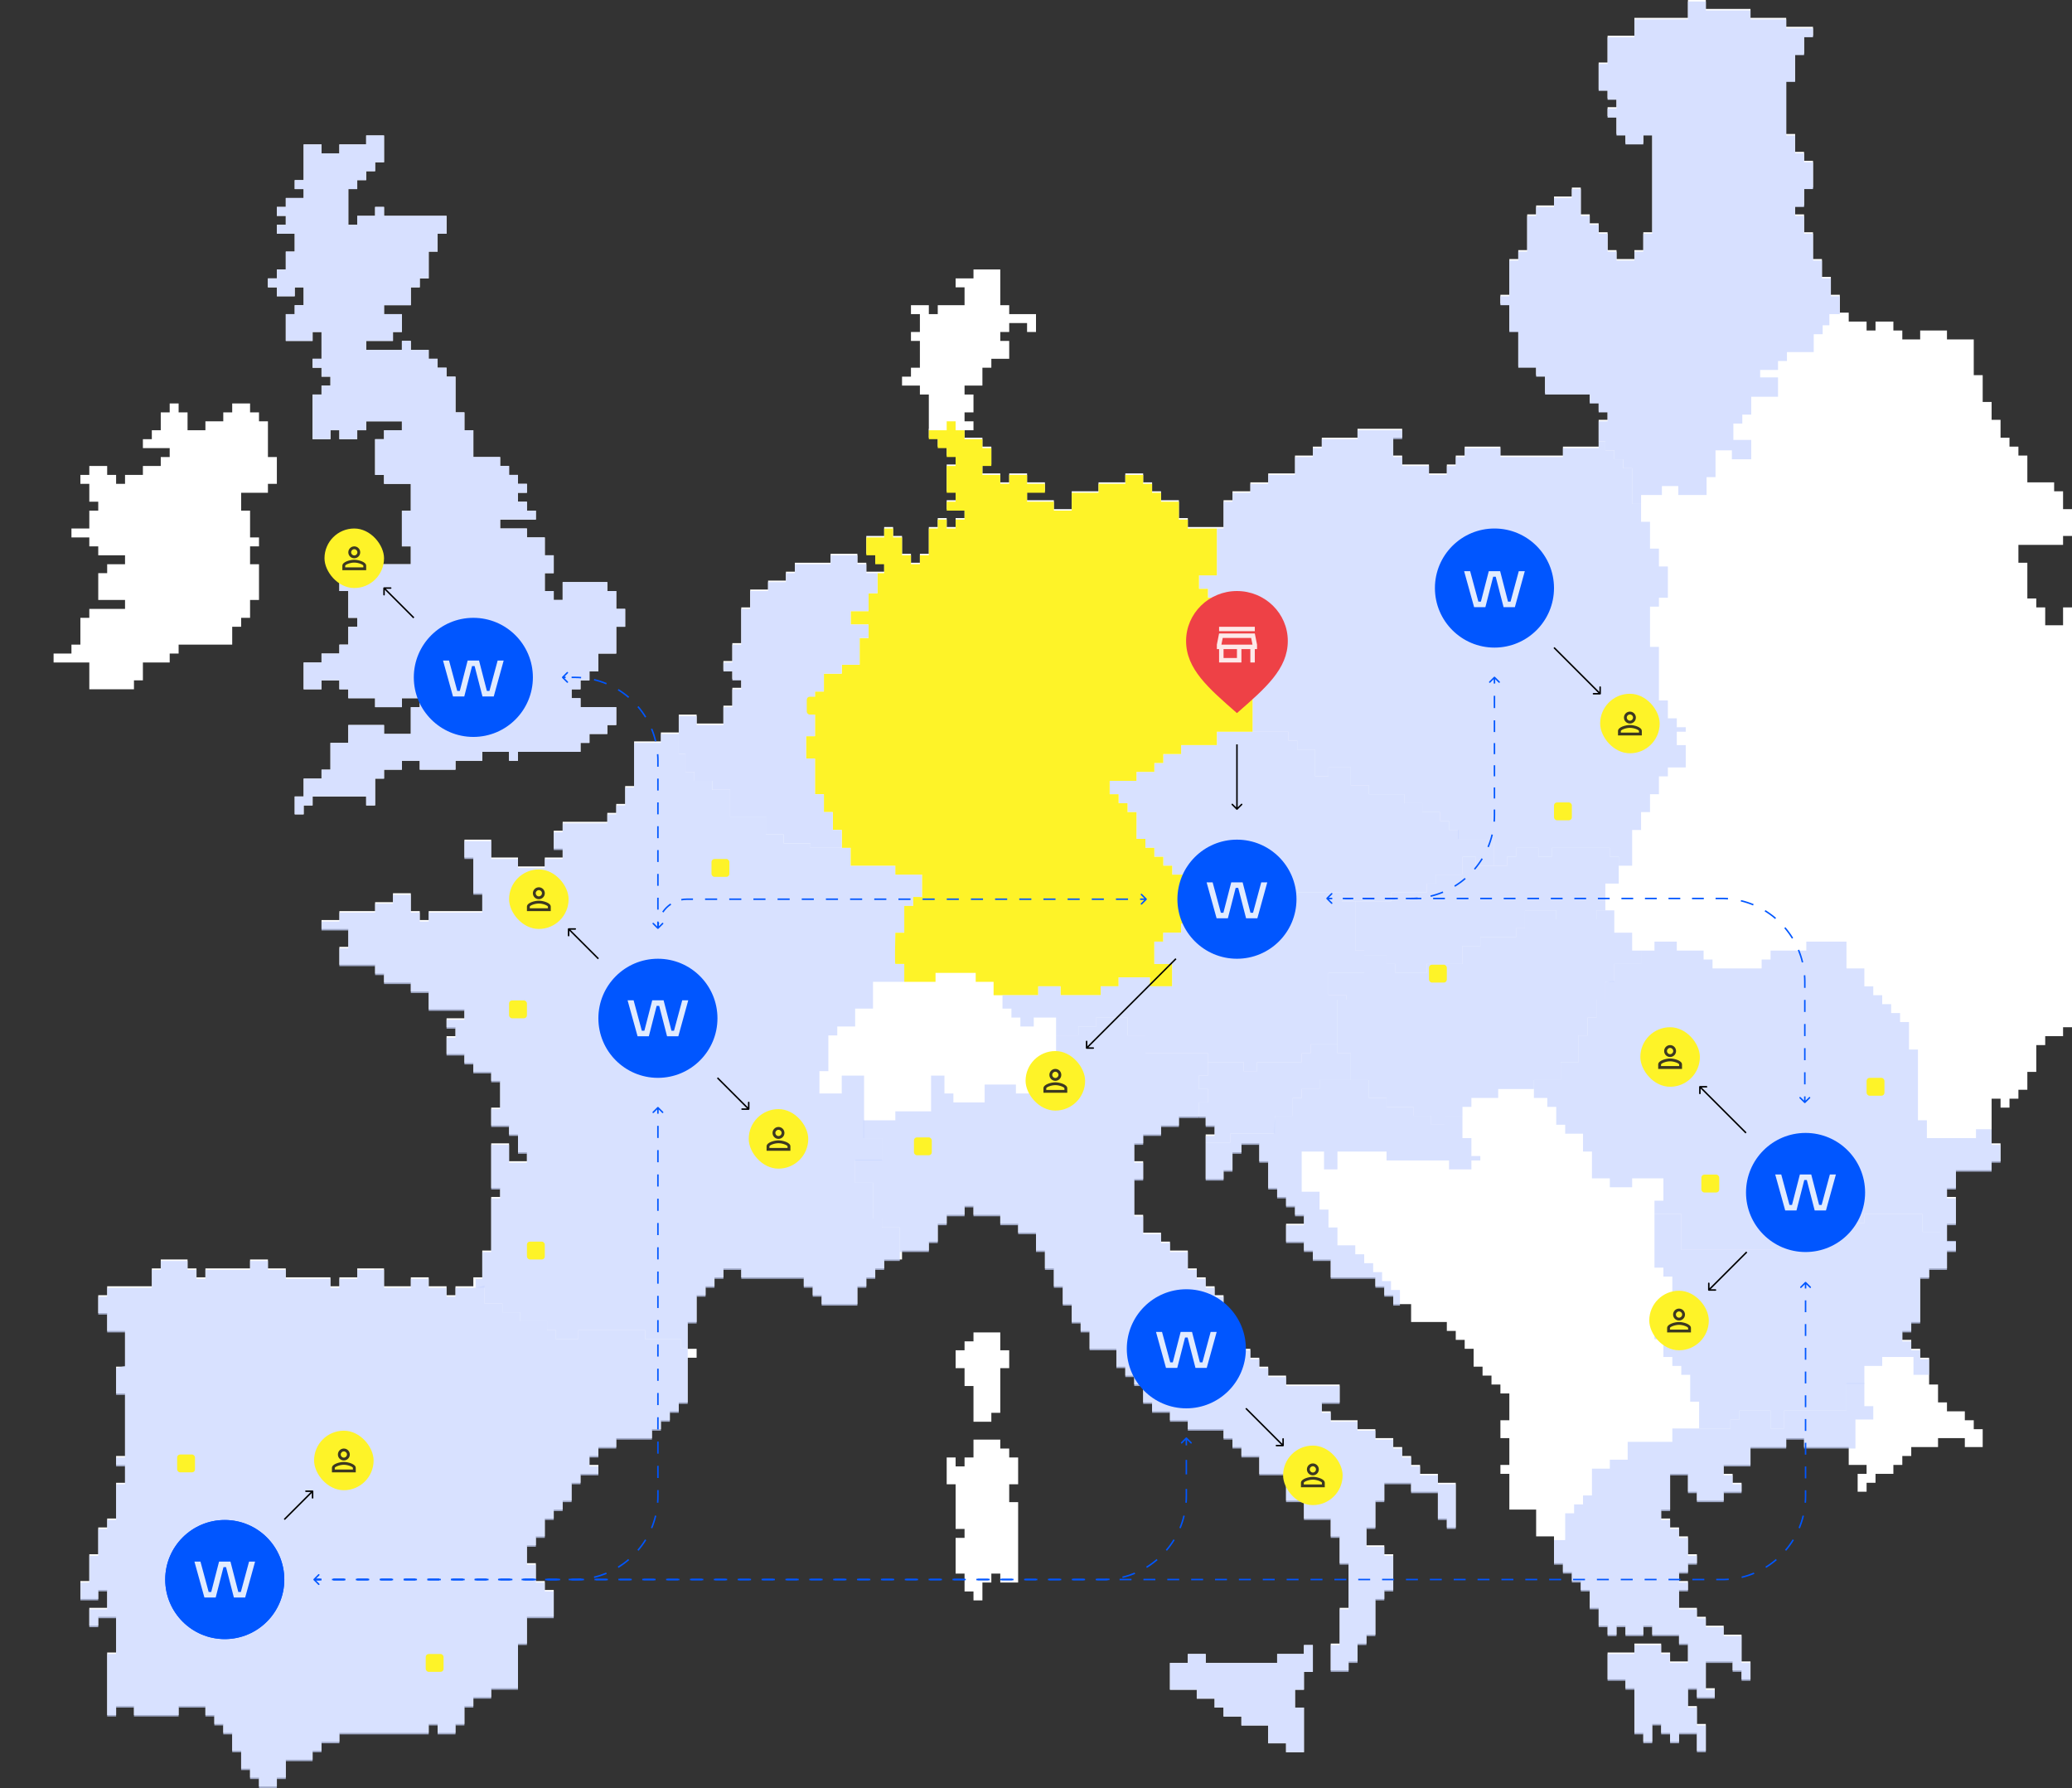 <svg xmlns="http://www.w3.org/2000/svg" width="1392" height="1201" viewBox="0 0 1392 1201" fill="none"><rect x="0" y="0" width="1392" height="1201" fill="#333333" stroke="none"/><g clip-path="url(#clip0_96_3823)"><path d="M1050 300H1068H1074V282H1080V276H1074V270H1068V264H1044H1038V252H1032V246H1020V222H1014V216V210V204H1008V198H1014V180V174H1020V168H1026V149.5V144H1032V138H1044V132H1056V126H1062V144H1068V150H1074V156H1080V168H1086V174H1098V168H1104V156H1110V114V90H1104V96H1092V90H1086V84V78H1080V72H1086V66H1080V60H1074V42H1080V30V24H1086H1098V12H1116H1128H1134V0H1146V6H1176V12H1188H1194H1200V18H1206H1218V24H1212V30V36H1206V48V54H1200V84V90H1206V96V102H1212V108H1218V126H1212V138H1206V144H1212V155.5V156H1218V174H1224V186H1230V198H1236V210H1242V216H1254V222H1260V216H1272V222H1278V228H1290V222H1308V228H1326V252H1332V270H1338V282H1344V294H1350V300H1356V306H1362V324H1374H1380V330H1386V342H1392V360H1386V366H1356V378H1362V402H1368V408H1374V420H1385.5H1386V408H1392V690H1386V696H1374V702H1368V720H1362V732H1356V738H1350V744H1344V738H1338V768H1344V780H1338V786H1314V798H1308V804H1314V822H1308V834H1314V840H1308V852H1296V858H1290V888H1284V894H1278V900H1284V906H1290V912H1296V930H1302V942H1307.5H1308V948H1320V954H1326V960H1332V972H1320V966H1302V972H1284V978H1278V984H1272V990H1266H1260V996H1254V1002H1248V990H1254V984H1242V972H1212V966H1200V972H1176V984H1158V990H1164V996H1170V1002H1158V1008H1140V1002H1134V990H1122V1014H1116V1020H1122V1026H1128V1032H1134V1038V1044H1140V1050H1134V1056H1128V1062H1134V1068H1128V1080H1134H1140V1086H1145.5H1146V1092H1158V1098H1170V1116H1176V1128H1170V1122H1164V1116H1152H1146V1134H1152V1140H1146H1140V1134H1134V1146H1140V1158H1146V1170V1176H1140V1164H1128V1170H1122V1164H1116V1158H1110V1170H1104V1164H1098V1134H1092V1128H1080V1110H1086H1098V1104H1116V1110H1122V1116H1134V1104H1128V1098H1116H1110V1092H1104V1098H1092V1092H1086V1098H1080V1092H1074V1080H1068V1068H1062V1062H1056V1056H1050V1050H1044V1032H1032V1014H1026H1014V1002V996V990H1008V984H1014V966H1008V954H1014V948V942V936H1008V930H1002V924H996V918H990V906H984V900H978V894H972V888H960H948V876H936V870H930V864H924V858H894V852V846H888H882V840H876V834H864V822H876V816H870V810H864V804H858V798H852V780H846V774V768H834V774H828V780V786H822V792H810V762H816V756H810V750H792V756H780V762H768V768H762V780H768V792H762V804V816H768V822V828H773.5H780V834H786V840H798V852H804V858H810V864H816V870H822V882V888H828V894H834V906H840V912H846V918H852V924H858H864V930H900V942H888V948H894V954H912V960H918H924V966H936V972H942V978H948V984H954V990H966V996H978V1014V1026H972V1020H966V1002H948V996H930V1008H924V1026H918V1038H930V1044H936V1062V1068H930V1074H924V1098H918V1104H912V1116H906V1122H894V1104H900V1080H906V1050H900V1044V1032H894V1020H876V1014V1008H864V990H846V978H834V972H828V966H822V960H798V954H792H786V948H780H774V942H768V936V930H762V924H756V918H750V906H732V900V894H726V888H720V882V876H714V864H708V852H702V846V840H696V834V828H684V822H672V816H654V810H648V816H636V822H630V834H624V840H606V846H594V852H588V858H582V864H576V876H552V870H546V864H540V858H504H498V852H486V858H480V864H474V870H468V876V888H462V906H468V912H462V942H456V948H450V954H444V960H438V966H414V972H402V978H396V984H402V990H390V996H384V1008H378V1014H372V1020H366V1032H360V1038H354V1050H360V1062H366V1068H372V1086H366H354V1104H348V1134H336H330V1140H318V1146H312V1158H306V1164H294V1158H288V1164H270H228V1170H222H216V1176H210V1182H198H192V1194H186V1200H174V1194H168V1188H162V1176H156V1164H150V1158H144V1152H138V1146H120V1152H90V1146H78V1152H72V1128V1110H78V1086H66V1092H60V1080H72V1068H66V1074H54V1062H60V1044H66V1038V1026H72V1020H78V996H84V984H78V978H84V948V936H78V918H84V894H72V882H66V870H72V864H102V858V852H108V846H126V852H132V858H138V852H168V846H180V852H192V858H204H222V864H228V858H240V852H258V864H276V858H288V864H294H300V870H306V864H318V858H324V846V840H330V804H336V798H330V780V768H336H342V780H354V774H348V762H342V756H330V744H336V738V732V726H330V720H318V714H312V708H306H300V696H306V690H300V684H312V678H288V666H276V660H258V654H252V648H228V636H234V624H216V618H228V612H234H252V606H258H264V600H276V612H282V618H288V612H324V600H318V582V576H312V570V564H330V570V576H348V582H366V576H378V570H372V558H378V552H408V546H414V540H420V534V528H426V498H438H444V492H456V480H468V486H486V474H492V462H498V456H492V450H486V444H492V438V432H498V408H504V402V396H516V390H528V384H534V378H558V372H576V378H582V384H594V378H588V372H582V360H594V354H600V360H606V372H612V378H618V372H624V360V354H630V348H636V354H642V348H648V342H636V336H642V330H636V312H642V306H636V300H630V294H629.5H624V288H636H648V294H654H660V300H666V312H660V318H672V324H678V318H690V324H702V330H690V336H708V342H720V330H738V324H756V318H768V324H774V330H780V336H792V348H798V354H822V336H828V330H840V324H846H852V318H870V312V306H882V300H888V294H912V293.5V288H942V294H936V306H942V312H948H960V318H972V312H978V306H984V300H1008V306H1050V300Z" fill="white"></path><path d="M414 421V433V439H402V451H396V457H390V463H384V469H390V475H414V487H408V493H396V499H390V505H384H348V511H342V505H324V511H306V517H282V511H270V517H258V523H252V541H246V535H210V541H204V547H198V535H204V523H210H216V517H222V499H228H234V487H258V493H276V475H282V469H270V475H252V469H234V463H228V457H216V463H204V445H216V439H228V433H234V421H240V415H234V409V397H228V385H240V379H276V373V367H270V355V343H276V325H258V319H252V313V295H258V289H270V283H246V289H240V295H228V289H222V295H216H210V283V265H216V259H222V253H216V247H210V241H216V235V223H210V229H192V211H198V205H204V193H198V199H186V193H180V187H186V181H192V175V169H198V157H186V151H192V145H186V139H192V133H204V127H198V121H204V115V109V97H216V103H228V97H246V91H258V97V109H252V115H246V121H240V127H234V151H240V145H252V139H258V145H270H294H300V157H294V169H288V175V187H282V193H276V199V205H258V211H270V223H264V229H246V235H270V229H276V235H282H288V241H294V247H300V253H306V259V277H312V289H318V295V307H336V313H342V319H348V325H354V331H348V337H354V343H360V349H336V355H354V361H366V373H372V385H366V397H372V403H378V391H408V397H414V409H420V421H414Z" fill="white"></path><path d="M684 1009V1051.5V1063H672V1057H666V1063H660V1069V1075H654V1069H648V1057H642V1045V1033H648V1027H642V1003V997H636V979H642V985H648V979H654V973V967H660H672V973H678V979H684V997H678V1009H684Z" fill="white"></path><path d="M672 919V943V949H666V955H654V949V943V931H648V919H642V907H648V901H654V895H672V907H678V919H672Z" fill="white"></path><path d="M876 1147V1153V1165V1177H864V1171H858H852V1165V1159H846H834V1153H822V1147H816V1141H810H804V1135H786V1117H798V1111H810V1117H828H858V1111H876V1105H882V1123H876V1135H870V1147H876Z" fill="white"></path><path d="M156 421V427V433H144H120V439H114V445H96V457H90V463H66H60V457V445H42H36V439H48V433H54V427V415H60V409H84V403H78H66V385H72V379H84V373H66V367H60V361H48V355H60V349V343H66V337H60V331V325H54V319H60V313H72V319H78V325H84V319H96V313H108V307H114V301H96V295H102V289H108V277H114V271H120V277H126V289H138V283H150V277H156V271H168V277H174V283H180V289V307H186V325H180V331H162V343H168V349V361H174V367H168V379H174V403H168V415H162V421H156Z" fill="white"></path><path d="M624 265V289H654V283H648V277H654V265H648V259H660V247H666V241H678V229H672V223H678V217H690V223H696V211H678V205H672V199V181H654V187H642V193H648V205H630V211H624V205H612V211H618V223H612V229H618V247H612V253H606V259H618V265H624Z" fill="white"></path><path d="M1003.5 563.5V581.5H991.5V575.5H982.5V587.5H964.5V593.5H958.5V599.5H934.5V605.5H901.5V599.5H871.5V593.5H838.5V599.5H832.5V611.5H817.5V605.5H811.5V599.5H799.5V587.5H787.5V581.5H781.5V575.5H775.5V569.5H769.5V563.5H763.5V545.5H757.5V539.5H751.5V533.5H745.5V524.5H763.5V518.5H775.5V512.5H781.5V506.5H793.5V500.5H817.5V491.5H865.5V497.5H871.5V503.5H883.5V521.5H892.5V515.5H907.5V527.5H919.5V533.5H943.5V539.5H955.5V545.5H967.5V551.5H973.5V557.5H980V563.5H1003.5Z" fill="#C9D5FF" fill-opacity="0.73"></path><path d="M78 919L84 917.5V895H72V883H66V871H72V865H102V853H108V847H126V853H132V859H138V853H168V847H180V853H192V859H222V865H228V859H240V853H258V865H276V859H288V865H300V871H306V865H316.5H319.5L325.5 863.5V875.5H337.5V881.5H349.5V887.5H367.5V893.5H373.5V899.5H388.5V893.5H433.5V899.5H457.5V905.5H462V911V914.5V943H456V949H450V955H444V961H438V967H414V973H402V979H396V985H402V991H390V997H384V1009H378V1015H372V1021H366V1033H360V1039H354V1051H360V1063H366V1069H372V1087H354V1105H348V1135H330V1141H318V1147H312V1159H306V1165H294V1159H288V1165H228V1171H216V1177H210V1183H192V1195H186V1201H174V1195H168V1189H162V1177H156V1165H150V1159H144V1153H138V1147H127.5H120V1153H90V1147H78V1153H72V1111H78V1087H66V1093H60V1081H72V1069H66V1075H54V1063H60V1045H66V1027H72V1021H78V997H84V985H78V979H84V937H78V919Z" fill="#C9D5FF" fill-opacity="0.73"></path><path d="M1087.5 593.5V579V575.5H1081.5V569.5H1042.5V575.5H1033.5V569.5H1018.5V575.5H1012.5V581.5H991.5V575.5H982.5V587.5H964.5V593.5H958.5V599.5H934.5V605.5H910.5V638.5H916.5V641.5H931.5V647.5H937.5V653.5H958.5V647.5H982.5V635.5H994.5V629.5H1018.5V623.5H1024.5V611.5H1045.5V617.5H1072.5V611.5H1078.5V593.5H1087.5Z" fill="#C9D5FF" fill-opacity="0.73"></path><path d="M1102.5 647.5V638.5H1096.5V626.5H1084.5V611.5H1072.5V617.5H1045.5V611.5H1024.5V623.5H1018.5V629.5H994.501V635.5H982.501V647.5H958.501V653.5H937.501V647.5H931.501V641.5H916.5V653.5H892.5V668.5H904.501V671.5H898.501V707.5H907.501V725.5H919.501V737.5H931.501V743.5H949.501V749.5H961.501V755.5H970.501V749.5H982.501V743.5H988.501V737.5H1006.5V731.5H1030.5V725.5H1048.5V713.5H1060.5V695.5H1066.5V683.5H1072.5V671.5H1078.5V659.5H1084.5V647.5H1102.5Z" fill="#C9D5FF" fill-opacity="0.73"></path><path d="M988.5 779.5V785.5H973.5V779.5H931.5V773.5H898.5V785.5H889.5V773.5H874.5V800.5H886.5V812.5H892.5V824.5H898.5V836.5H910.5V842.5H916.5V848.5H922.5V854.5H928.5V860.5H934.5V866.5H940.5V877H936V871H930V865H924V859H894V847H882V841H876V835H864V823H876V817H870V811H864V805H858V799H852V781H846V769H834V775H828V787H822V793H810V767.5H826.5V761.5H856L856.5 749.5H868.5V737.5H874.5V731.5H886.5V725.5H919.5V737.5H931.5V743.5H949.5V749.5H961.5V755.5H970.5V749.5H982.5V764.5H988.5V776.5H994.5V779.5H988.5Z" fill="#C9D5FF" fill-opacity="0.73"></path><path d="M907.5 725.5V707.5H898.5V701.5H880.5V707.5H874.5V713.5H844.5V719.5H835.5V713.5H811.5V722.5H805.5V731.5H811.5V740.5H805.5V751H810V757H816V763H810V767.5H826.5V761.5H856.5V749.5H868.5V737.5H874.5V731.5H886.5V725.5H907.5Z" fill="#C9D5FF" fill-opacity="0.73"></path><path d="M811.5 722.5H805.5V731.5H811.5V740.5H805.5V751H792V757H780V763H768V769H762V781H768V793H762V817H768V829H780V835H786V841H798V853H804V859H810V865H816V871H822V889H828V895H834V907H840V913H846V919H852V925H864V931H900V943H888V949H894V955H912V961H924V967H936V973H942V979H948V985H954V991H966V997H978V1027H972V1021H966V1003H948V997H930V1009H924V1027H918V1039H930V1045H936V1069H930V1075H924V1099H918V1105H912V1117H906V1123H894V1105H900V1081H906V1051H900V1033H894V1021H876V1009H864V991H846V979H834V973H828V967H822V961H798V955H786V949H774V943H768V931H762V925H756V919H750V907H732V895H726V889H720V877H714V865H708V853H702V841H696V829H684V823H672V817H654V811H648V817H636V823H630V835H624V841H604.5V824.5H592.5V818.5H586.5V794.5H574.5V779H592.5V764.5H580V752.5H601.5V746.5H625.5V722.5H634.5V734.5H640.5V740.5H661.5V728.5H682.5V734.5H691.5V716.5H709.5V695.5H724.5V689.5H736.5V683.5H757.5V695.5H769.5V707.5H811.5V722.5Z" fill="#C9D5FF" fill-opacity="0.73"></path><path d="M604.5 847V824.5H592.5V818.5H586.5V794.5H574.5V779.5H592.5V764.5H580.5V722.5H565.5V734.5H550.5V719.5H556.5V695.5H562.5V689.5H574.5V677.5H586.5V659.5H607.5V647.5H601.5V626.5H607.5V608.5H613.5V602.5H619.5V587.5H601.5V581.5H571.5V569.5H544.5V566.5H526.5V560.5H514.5V548.5H490.5V530.5H478.5V524.5H466.5V518.5H460.5V506.5H456V493H444V499H426V529H420V541H414V547H408V553H378V559H372V571H378V577H366V583H348V577H330V565H312V577H318V601H324V613H288V619H282V613H276V601H264V607H252V613H228V619H216V625H234V637H228V649H252V655H258V661H276V667H288V679H312V685H300V691H306V697H300V709H312V715H318V721H330V727H336V745H330V757H342V763H348V775H354V781H342V769H330V799H336V805H330V841H324V859H319.5V865H325.5V875.5H337.5V881.5H349.5V887.5H367.5V893.5H373.5V899.5H388.5V893.5H433.5V899.5H457.5V905.5H462V889H468V871H474V865H480V859H486V853H498V859H540V865H546V871H552V877H576V865H582V859H588V853H594V847H604.5Z" fill="#C9D5FF" fill-opacity="0.73"></path><path d="M1030.5 725.5V737.5H1039.5V743.5H1045.5V755.5H1051.5V761.5H1063.5V773.5H1069.5V791.5H1081.5V797.5H1096.5V791.5H1117.5V806.5H1111.5V815.5H1129.5V839.5H1222.5V833.5H1228.5V827.5H1240.5V821.5H1252.5V815.5H1291.5V827.5H1303.5V833.5H1308V823H1314V805H1308V799H1314V787H1338V781H1344V769H1338V758.5H1327.5V764.5H1294.5V752.5H1288.5V705H1282.5V686.5H1276.5V680.5H1270.5V674.5H1264.5V668.5H1258.5V662.5H1252.5V650.5H1240.5V632.5H1213.5V638.5H1189.5V644.5H1183.5V650.5H1150.5V644.5H1144.5V638.5H1126.5V632.5H1111.5V638.5H1102.5V647.5H1084.5V659L1078.5 659.5V671.5H1072.5V683.5H1066.5V695.5H1060.5V713.5H1048.5V725.5H1030.5Z" fill="#C9D5FF" fill-opacity="0.73"></path><path d="M1314 841V833.5H1303.5V827.5H1291.5V815.5H1252.5V821.5H1240.5V827.5H1228.5V833.5H1222.5V839.5H1129.5V815.5H1111.5V851.5H1117.5V857.5H1123.5V884.5H1111.5V899.5H1117.5V911.5H1123.5V917.5H1129.5V923.5H1135.5V941.5H1141.5V959.5H1162.5V953.5H1168.5V947.5H1189.5V959.5H1198.5V947.5H1240.5V929.5H1252.5V917.5H1264.5V911.5H1285.5V923.5H1296V913H1290V907H1284V901H1278V895H1284V889H1290V859H1296V853H1308V841H1314Z" fill="#C9D5FF" fill-opacity="0.73"></path><path d="M1252.5 929H1240.5V947.5H1198.5V959.5H1189.5V947.5H1168.5V953.5H1162.5V959.5H1123.5V968.5H1093.5V980.5H1081.5V986.5H1069.5V1004.5H1063.5V1010.5H1057.5V1016.5H1051.5V1034.5H1044V1051H1050V1057H1056V1063H1062V1069H1068V1081H1074V1093H1080V1099H1086V1093H1092V1099H1104V1093H1110V1099H1128V1105H1134V1117H1122C1121.6 1117 1121.83 1113 1122 1111H1116V1105H1098V1111H1080V1129H1092V1135H1098V1165H1104V1171H1110V1159H1116V1165H1122V1171H1128V1165H1140V1177H1146V1159H1140V1147H1134V1135H1140V1141H1152V1135H1146V1117H1164V1123H1170V1129H1176V1117H1170V1099H1158V1093H1146V1087H1140V1081H1128V1069H1134V1063H1128V1057H1134V1051H1140V1045H1134V1033H1128V1027H1122V1021H1116V1015H1122V991H1134V1003H1140V1009H1158V1003H1170V997H1164V991H1158V985H1176V973H1200V967H1212V973H1234.5H1238H1246.5V953.5H1258.5V944.5H1252.5V929Z" fill="#C9D5FF" fill-opacity="0.73"></path><path d="M1096.5 581.5H1087.5V575.5H1081.5V569.5H1042.5V575.5H1033.5V569.5H1018.5V575.5H1012.5V581.5H1003.5V563.5H979.5V557.5H973.5V551.5H967.5V545.5H955.5V539.5H943.5V533.5H919.5V527.5H907.5V515.5H892.5V521.5H883.5V503.5H871.5V497.5H865.5V491.5H841.5V461.5H829.5V449.5H823.5V440.5H829.5V419.5H817.5V401.5H811.5V395.5H805.5V386.5H817.5V355H822V337H828V331H840V325H852V319H870V307H882V301H888V295H912V289H942V295H936V307H942V313H960V319H972V313H978V307H984V301H1008V307H1050V301H1074V296.5H1078.5V302.5H1084.5V308.5H1090.5V314.5H1096.5V338.5H1102.5V350.5H1108.5V368.5H1114.5V380.5H1120.5V401.5H1114.5V407.5H1108.5V434.5H1114.5V470.5H1120.5V482.5H1126.5V488.5H1132.5V491.5H1126.5V500.5H1132.5V515.5H1120.5V521.5H1114.5V533.5H1108.5V545.5H1102.5V557.5H1096.5V581.5Z" fill="#C9D5FF" fill-opacity="0.73"></path><path d="M798 355H817.5V386.5H805.5V395.5H811.5V401.5H817.5V419.5H829.5V440.5H823.5V449.5H829.5V461.5H841.5V491.5H817.5V500.5H793.5V506.5H781.5V512.5H775.5V518.5H763.5V524.5H745.5V533.5H751.5V539.5H757.5V545.5H763.5V563.5H769.5V569.5H775.5V575.5H781.5V581.5H787.5V587.5H799.5V620.5H793.5V626.5H781.5V632.5H775.5V647.5H787.5V662.5H772.5V656.5H751.5V662.5H739.5V668.5H712.5V662.5H697.5V668.5H667.5V659.5H655.5V653.5H628.5V659.5H607.5V647.5H601.5C601.1 647.5 601.333 633.5 601.5 626.5H607.5V608.5H613.5V602.5H619.5V587.5H601.5V581.5H571.5V569.5H565.5V557.5H559.5V545.5H553.5V533.5H547.5V509.5H541.5V494.5H547.5V464.5H553.5V452.5H565.5V446.5H577.5V428.5H583.5V419.5H571.5V410.5H583.5V398.5H589.5V385H594V379H588V373H582V361H594V355H600V361H606V373H612V379H618V373H624V355H630V349H636V355H642V349H648V343H636V337H642V331H636V313H642V307H636V301H630V295H624V289H636V283H642V289H648V295H660V301H666V313H660V319H672V325H678V319H690V325H702V331H690V337H708V343H720V331H738V325H756V319H768V325H774V331H780V337H792V349H798V355Z" fill="#FEF328"></path><path d="M910.5 605.5V638.5H916.5V653.5H892.5V668.5H904.5V671.5H898.5V701.5H880.5V707.5H874.5V713.5H844.5V719.5H835.5V713.5H811.5V707.5H769.5V695.5H757.5V683.5H736.5V689.5H724.5V695.5H709.5V683.5H694.5V689.5H685.5V683.5H679.5V677.5H673.5V668.5H697.5V662.5H712.5V668.5H739.5V662.5H751.5V656.5H772.5V662.5H787.5V647.5H775.5V632.5H781.5V626.5H793.5V620.5H799.5V599.5H811.5V605.5H817.5V611.5H832.5V599.5H838.5V593.5H871.5V599.5H901.5V605.5H910.5Z" fill="#C9D5FF" fill-opacity="0.73"></path><path d="M414 487V475H390V469H384V463H390V457H396V451H402V439H414V421H420V409H414V397H408V391H378V403H372V397H366V385H372V373H366V361H354V355H336V349H360V343H354V337H348V331H354V325H348V319H342V313H336V307H318V289H312V277H306V253H300V247H294V241H288V235H276V229H270V235H246V229H264V223H270V211H258V205H276V193H282V187H288V169H294V157H300V145H258V139H252V145H240V151H234V127H240V121H246V115H252V109H258V91H246V97H228V103H216V97H204V121H198V127H204V133H192V139H186V145H192V151H186V157H198V169H192V181H186V187H180V193H186V199H198V193H204V205H198V211H192V229H210V223H216V241H210V247H216V253H222V259H216V265H210V295H222V289H228V295H240V289H246V283H270V289H258V295H252V319H258V325H276V343H270V367H276V379H240V385H228V397H234V415H240V421H234V433H228V439H216V445H204V463H216V457H228V463H234V469H252V475H270V469H282V475H276V493H258V487H234V499H222V517H216V523H204V535H198V547H204V541H210V535H246V541H252V523H258V517H270V511H282V517H306V511H324V505H342V511H348V505H390V499H396V493H408V487H414Z" fill="#D7E0FF"></path><path d="M882 1123V1105H876V1111H858V1117H810V1111H798V1117H786V1135H804V1141H816V1147H822V1153H834V1159H852V1171H864V1177H876V1147H870V1135H876V1123H882Z" fill="#D7E0FF"></path><path d="M589.5 385V398.5H583.5V410.5H571.5V419.5H583.5V428.5H577.5V446.5H565.5V452.5H553.5V464.5H547.5V494.5H541.5V509.5H547.5V533.5H553.5V545.5H559.5V557.5H565.5V569.5H544.5V566.5H526.5V560.5H514.5V548.5H490.5V530.5H478.5V524.5H466.5V518.5H460.5V506.5H456V481H468V487H486V475H492V463H498V457H492V451H486V445H492V433H498V409H504V397H516V391H528V385H534V379H558V373H576V379H582V385H589.5Z" fill="#D7E0FF"></path><path d="M1074 283V296V296.5H1078.5V302.5H1084.5V308.5H1090.5V314.5H1096.5V338.5H1102.5V332.5H1104.5H1116.5V326.5H1127.5V332.5H1146.5V320.5H1152.5V302.5H1163.5V308.5H1176.5V295.5H1164.5V284.5H1170.5V278.5H1176.5V266.5H1194.5V253.5H1182.5V248.5H1194.5V242.5H1200.5V236.5H1218.5V224.5H1224.5V218.5H1229V211H1236V199H1230V187H1224V175H1218V157H1212V145H1206V139H1212V127H1218V109H1212V103H1206V91H1200V55H1206V37H1212V31V25H1218V19H1200V13H1176V7H1146V1H1134V13H1098V25H1080V43H1074V61H1080V67H1086V73H1080V79H1086V91H1092V97H1104V91H1110V105V157H1104V169H1098V175H1086V169H1080V157H1074V151H1068V145H1062V127H1056V133H1044V139H1032V145H1026V169H1020V175H1014V199H1008V205H1014V223H1020V247H1032V253H1038V265H1068V271H1074V277H1080V283H1074Z" fill="#D7E0FF"></path><path d="M1212.15 740.854C1212.34 741.049 1212.66 741.049 1212.85 740.854L1216.04 737.672C1216.23 737.476 1216.23 737.16 1216.04 736.964C1215.84 736.769 1215.52 736.769 1215.33 736.964L1212.5 739.793L1209.67 736.964C1209.48 736.769 1209.16 736.769 1208.96 736.964C1208.77 737.16 1208.77 737.476 1208.96 737.672L1212.15 740.854ZM903.5 604H907.453V603H903.5V604ZM915.359 604H923.266V603H915.359V604ZM931.172 604H939.078V603H931.172V604ZM946.984 604H954.891V603H946.984V604ZM962.797 604H970.703V603H962.797V604ZM978.609 604H986.516V603H978.609V604ZM994.422 604H1002.33V603H994.422V604ZM1010.23 604H1018.14V603H1010.23V604ZM1026.05 604H1033.95V603H1026.05V604ZM1041.86 604H1049.77V603H1041.86V604ZM1057.67 604H1065.58V603H1057.67V604ZM1073.48 604H1081.39V603H1073.48V604ZM1089.3 604H1097.2V603H1089.3V604ZM1105.11 604H1113.02V603H1105.11V604ZM1120.92 604H1128.83V603H1120.92V604ZM1136.73 604H1144.64V603H1136.73V604ZM1152.55 604H1156.5V603H1152.55V604ZM1156.5 604C1157.97 604 1159.42 604.057 1160.86 604.169L1160.94 603.172C1159.47 603.058 1157.99 603 1156.5 603V604ZM1169.46 605.522C1172.31 606.204 1175.08 607.107 1177.74 608.211L1178.13 607.287C1175.42 606.163 1172.6 605.244 1169.69 604.549L1169.46 605.522ZM1185.5 612.171C1187.99 613.696 1190.34 615.411 1192.54 617.296L1193.19 616.536C1190.95 614.617 1188.55 612.871 1186.02 611.319L1185.5 612.171ZM1198.7 623.455C1200.59 625.66 1202.3 628.015 1203.83 630.498L1204.68 629.975C1203.13 627.447 1201.38 625.05 1199.46 622.806L1198.7 623.455ZM1207.79 638.255C1208.89 640.918 1209.8 643.685 1210.48 646.538L1211.45 646.305C1210.76 643.401 1209.84 640.583 1208.71 637.872L1207.79 638.255ZM1211.83 655.141C1211.94 656.579 1212 658.033 1212 659.5H1213C1213 658.007 1212.94 656.527 1212.83 655.063L1211.83 655.141ZM1212 659.5V663.55H1213V659.5H1212ZM1212 671.65V679.75H1213V671.65H1212ZM1212 687.85V695.95H1213V687.85H1212ZM1212 704.05V712.15H1213V704.05H1212ZM1212 720.25V728.35H1213V720.25H1212ZM1212 736.45V740.5H1213V736.45H1212Z" fill="#0056FF"></path><path d="M210.5 1001.65C210.5 1001.37 210.276 1001.15 210 1001.15L205.5 1001.15C205.224 1001.15 205 1001.37 205 1001.65C205 1001.92 205.224 1002.15 205.5 1002.15L209.5 1002.15L209.5 1006.15C209.5 1006.42 209.724 1006.65 210 1006.65C210.276 1006.65 210.5 1006.42 210.5 1006.15L210.5 1001.65ZM191.354 1021L210.354 1002L209.646 1001.29L190.646 1020.29L191.354 1021Z" fill="black"></path><path d="M503 745.5C503.276 745.5 503.5 745.276 503.5 745L503.5 740.5C503.5 740.224 503.276 740 503 740C502.724 740 502.5 740.224 502.5 740.5L502.5 744.5L498.5 744.5C498.224 744.5 498 744.724 498 745C498 745.276 498.224 745.5 498.5 745.5L503 745.5ZM481.646 724.354L502.646 745.354L503.354 744.646L482.354 723.646L481.646 724.354Z" fill="black"></path><path d="M1075 466.5C1075.28 466.5 1075.5 466.276 1075.5 466L1075.5 461.5C1075.5 461.224 1075.28 461 1075 461C1074.72 461 1074.5 461.224 1074.5 461.5L1074.5 465.5L1070.5 465.5C1070.22 465.5 1070 465.724 1070 466C1070 466.276 1070.22 466.5 1070.5 466.5L1075 466.5ZM1043.65 435.354L1074.65 466.354L1075.35 465.646L1044.35 434.646L1043.65 435.354Z" fill="black"></path><path d="M862 971.5C862.276 971.5 862.5 971.276 862.5 971L862.5 966.5C862.5 966.224 862.276 966 862 966C861.724 966 861.5 966.224 861.5 966.5L861.5 970.5L857.5 970.5C857.224 970.5 857 970.724 857 971C857 971.276 857.224 971.5 857.5 971.5L862 971.5ZM836.646 946.354L861.646 971.354L862.354 970.646L837.354 945.646L836.646 946.354Z" fill="black"></path><path d="M382 623.5C381.724 623.5 381.5 623.724 381.5 624L381.5 628.5C381.5 628.776 381.724 629 382 629C382.276 629 382.5 628.776 382.5 628.5L382.5 624.5L386.5 624.5C386.776 624.5 387 624.276 387 624C387 623.724 386.776 623.5 386.5 623.5L382 623.5ZM381.646 624.354L401.646 644.354L402.354 643.646L382.354 623.646L381.646 624.354Z" fill="black"></path><path d="M258 394.5C257.724 394.5 257.5 394.724 257.5 395L257.5 399.5C257.5 399.776 257.724 400 258 400C258.276 400 258.5 399.776 258.5 399.5L258.5 395.5L262.5 395.5C262.776 395.5 263 395.276 263 395C263 394.724 262.776 394.5 262.5 394.5L258 394.5ZM257.646 395.354L277.646 415.354L278.354 414.646L258.354 394.646L257.646 395.354Z" fill="black"></path><path d="M1213.35 861.146C1213.16 860.951 1212.84 860.951 1212.65 861.146L1209.46 864.328C1209.27 864.524 1209.27 864.84 1209.46 865.036C1209.66 865.231 1209.98 865.231 1210.17 865.036L1213 862.207L1215.83 865.036C1216.02 865.231 1216.34 865.231 1216.54 865.036C1216.73 864.84 1216.73 864.524 1216.54 864.328L1213.35 861.146ZM210.646 1060.65C210.451 1060.84 210.451 1061.16 210.646 1061.35L213.828 1064.54C214.024 1064.73 214.34 1064.73 214.536 1064.54C214.731 1064.34 214.731 1064.02 214.536 1063.83L211.707 1061L214.536 1058.17C214.731 1057.98 214.731 1057.66 214.536 1057.46C214.34 1057.27 214.024 1057.27 213.828 1057.46L210.646 1060.65ZM211 1061.5H215.008V1060.5H211V1061.5ZM223.025 1061.5H231.042V1060.5H223.025V1061.5ZM239.059 1061.5H247.076V1060.5H239.059V1061.5ZM255.093 1061.5H263.11V1060.5H255.093V1061.5ZM271.127 1061.5H279.144V1060.5H271.127V1061.5ZM287.161 1061.5H295.178V1060.5H287.161V1061.5ZM303.195 1061.5H311.212V1060.5H303.195V1061.5ZM319.229 1061.5H327.246V1060.5H319.229V1061.5ZM335.263 1061.5H343.28V1060.5H335.263V1061.5ZM351.297 1061.5H359.314V1060.5H351.297V1061.5ZM367.331 1061.5H375.347V1060.5H367.331V1061.5ZM383.364 1061.5H391.381V1060.5H383.364V1061.5ZM399.398 1061.5H407.415V1060.5H399.398V1061.5ZM415.432 1061.5H423.449V1060.5H415.432V1061.5ZM431.466 1061.5H439.483V1060.5H431.466V1061.5ZM447.5 1061.5H455.517V1060.5H447.5V1061.5ZM463.534 1061.5H471.551V1060.5H463.534V1061.5ZM479.568 1061.5H487.585V1060.5H479.568V1061.5ZM495.602 1061.5H503.619V1060.5H495.602V1061.5ZM511.636 1061.5H519.653V1060.5H511.636V1061.5ZM527.669 1061.5H535.686V1060.5H527.669V1061.5ZM543.703 1061.5H551.72V1060.5H543.703V1061.5ZM559.737 1061.5H567.754V1060.5H559.737V1061.5ZM575.771 1061.5H583.788V1060.5H575.771V1061.5ZM591.805 1061.5H599.822V1060.5H591.805V1061.5ZM607.839 1061.5H615.856V1060.5H607.839V1061.5ZM623.873 1061.5H631.89V1060.5H623.873V1061.5ZM639.907 1061.5H647.924V1060.5H639.907V1061.5ZM655.94 1061.5H663.957V1060.5H655.94V1061.5ZM671.974 1061.5H679.991V1060.5H671.974V1061.5ZM688.008 1061.5H696.025V1060.5H688.008V1061.5ZM704.042 1061.5H712.059V1060.5H704.042V1061.5ZM720.076 1061.5H728.093V1060.5H720.076V1061.5ZM736.11 1061.5H744.127V1060.5H736.11V1061.5ZM752.144 1061.5H760.161V1060.5H752.144V1061.5ZM768.178 1061.5H776.195V1060.5H768.178V1061.5ZM784.212 1061.5H792.229V1060.5H784.212V1061.5ZM800.246 1061.5H808.263V1060.5H800.246V1061.5ZM816.28 1061.5H824.297V1060.5H816.28V1061.5ZM832.313 1061.5H840.33V1060.5H832.313V1061.5ZM848.347 1061.5H856.364V1060.5H848.347V1061.5ZM864.381 1061.5H872.398V1060.5H864.381V1061.5ZM880.415 1061.5H888.432V1060.5H880.415V1061.5ZM896.449 1061.5H904.466V1060.5H896.449V1061.5ZM912.483 1061.5H920.5V1060.5H912.483V1061.5ZM928.517 1061.5H936.534V1060.5H928.517V1061.5ZM944.551 1061.5H952.568V1060.5H944.551V1061.5ZM960.585 1061.5H968.602V1060.5H960.585V1061.5ZM976.619 1061.5H984.636V1060.5H976.619V1061.5ZM992.653 1061.5H1000.67V1060.5H992.653V1061.5ZM1008.69 1061.5H1016.7V1060.5H1008.69V1061.5ZM1024.72 1061.5H1032.74V1060.5H1024.72V1061.5ZM1040.75 1061.5H1048.77V1060.5H1040.75V1061.5ZM1056.79 1061.5H1064.81V1060.5H1056.79V1061.5ZM1072.82 1061.5H1080.84V1060.5H1072.82V1061.5ZM1088.86 1061.5H1096.87V1060.5H1088.86V1061.5ZM1104.89 1061.5H1112.91V1060.5H1104.89V1061.5ZM1120.92 1061.5H1128.94V1060.5H1120.92V1061.5ZM1136.96 1061.5H1144.98V1060.5H1136.96V1061.5ZM1152.99 1061.5H1157V1060.5H1152.99V1061.5ZM1157 1061.5C1158.49 1061.5 1159.97 1061.44 1161.44 1061.33L1161.36 1060.33C1159.92 1060.44 1158.47 1060.5 1157 1060.5V1061.5ZM1170.19 1059.95C1173.1 1059.26 1175.92 1058.34 1178.63 1057.21L1178.24 1056.29C1175.58 1057.39 1172.81 1058.3 1169.96 1058.98L1170.19 1059.95ZM1186.52 1053.18C1189.05 1051.63 1191.45 1049.88 1193.69 1047.96L1193.04 1047.2C1190.84 1049.09 1188.49 1050.8 1186 1052.33L1186.52 1053.18ZM1199.96 1041.69C1201.88 1039.45 1203.63 1037.05 1205.18 1034.52L1204.33 1034C1202.8 1036.49 1201.09 1038.84 1199.2 1041.04L1199.96 1041.69ZM1209.21 1026.63C1210.34 1023.92 1211.26 1021.1 1211.95 1018.19L1210.98 1017.96C1210.3 1020.81 1209.39 1023.58 1208.29 1026.24L1209.21 1026.63ZM1213.33 1009.44C1213.44 1007.97 1213.5 1006.49 1213.5 1005H1212.5C1212.5 1006.47 1212.44 1007.92 1212.33 1009.36L1213.33 1009.44ZM1213.5 1005V1001.01H1212.5V1005H1213.5ZM1213.5 993.042V985.069H1212.5V993.042H1213.5ZM1213.5 977.097V969.125H1212.5V977.097H1213.5ZM1213.5 961.153V953.181H1212.5V961.153H1213.5ZM1213.5 945.208V937.236H1212.5V945.208H1213.5ZM1213.5 929.264V921.292H1212.5V929.264H1213.5ZM1213.5 913.319V905.347H1212.5V913.319H1213.5ZM1213.5 897.375V889.403H1212.5V897.375H1213.5ZM1213.5 881.431V873.458H1212.5V881.431H1213.5ZM1213.5 865.486V861.5H1212.5V865.486H1213.5Z" fill="#0056FF"></path><path d="M830.646 543.854C830.842 544.049 831.158 544.049 831.354 543.854L834.536 540.672C834.731 540.476 834.731 540.16 834.536 539.964C834.34 539.769 834.024 539.769 833.828 539.964L831 542.793L828.172 539.964C827.976 539.769 827.66 539.769 827.464 539.964C827.269 540.16 827.269 540.476 827.464 540.672L830.646 543.854ZM830.5 500L830.5 543.5L831.5 543.5L831.5 500H830.5Z" fill="black"></path><circle cx="442" cy="684" r="40" fill="#0056FF"></circle><path fill-rule="evenodd" clip-rule="evenodd" d="M458.329 671.924L452.806 692.357H451.101L445.82 671.924H438.175L432.895 692.357H431.19L425.667 671.924H421.621L428.33 696.075H435.901L441.142 675.641H442.852L448.134 696.075H455.706L462.376 671.924H458.329Z" fill="white" fill-opacity="0.88"></path><circle cx="831" cy="604" r="40" fill="#0056FF"></circle><path fill-rule="evenodd" clip-rule="evenodd" d="M847.329 592.68L841.806 613.113H840.101L834.82 592.68H827.175L821.895 613.113H820.19L814.667 592.68H810.621L817.33 616.831H824.901L830.142 596.397H831.852L837.134 616.831H844.706L851.376 592.68H847.329Z" fill="white" fill-opacity="0.88"></path><circle cx="1004" cy="395" r="40" fill="#0056FF"></circle><path fill-rule="evenodd" clip-rule="evenodd" d="M1020.33 383.68L1014.81 404.113H1013.1L1007.82 383.68H1000.18L994.895 404.113H993.19L987.667 383.68H983.621L990.33 407.831H997.901L1003.14 387.397H1004.85L1010.13 407.831H1017.71L1024.38 383.68H1020.33Z" fill="white" fill-opacity="0.88"></path><circle cx="318" cy="455" r="40" fill="#0056FF"></circle><path fill-rule="evenodd" clip-rule="evenodd" d="M334.329 443.68L328.806 464.113H327.101L321.82 443.68H314.175L308.895 464.113H307.19L301.667 443.68H297.621L304.33 467.831H311.901L317.142 447.397H318.852L324.134 467.831H331.706L338.376 443.68H334.329Z" fill="white" fill-opacity="0.88"></path><circle cx="797" cy="906" r="40" fill="#0056FF"></circle><path fill-rule="evenodd" clip-rule="evenodd" d="M813.329 894.68L807.806 915.113H806.101L800.82 894.68H793.175L787.895 915.113H786.19L780.667 894.68H776.621L783.33 918.831H790.901L796.142 898.397H797.852L803.134 918.831H810.706L817.376 894.68H813.329Z" fill="white" fill-opacity="0.88"></path><path d="M729.5 704C729.5 704.276 729.724 704.5 730 704.5L734.5 704.5C734.776 704.5 735 704.276 735 704C735 703.724 734.776 703.5 734.5 703.5L730.5 703.5L730.5 699.5C730.5 699.224 730.276 699 730 699C729.724 699 729.5 699.224 729.5 699.5L729.5 704ZM789.646 643.646L729.646 703.646L730.354 704.354L790.354 644.354L789.646 643.646Z" fill="black"></path><circle cx="1213" cy="801" r="40" fill="#0056FF"></circle><path fill-rule="evenodd" clip-rule="evenodd" d="M1229.33 788.924L1223.81 809.357H1222.1L1216.82 788.924H1209.18L1203.9 809.357H1202.19L1196.67 788.924H1192.62L1199.33 813.075H1206.9L1212.14 792.641H1213.85L1219.13 813.075H1226.71L1233.38 788.924H1229.33Z" fill="white" fill-opacity="0.88"></path><circle cx="151" cy="1061" r="40" fill="#0056FF"></circle><circle cx="151" cy="1061" r="40" fill="#0056FF"></circle><path fill-rule="evenodd" clip-rule="evenodd" d="M167.329 1048.93L161.806 1069.36H160.101L154.82 1048.93H147.175L141.895 1069.36H140.19L134.667 1048.93H130.621L137.33 1073.08H144.901L150.142 1052.64H151.852L157.134 1073.08H164.706L171.376 1048.93H167.329Z" fill="white" fill-opacity="0.88"></path><path d="M1142 729.5C1141.72 729.5 1141.5 729.724 1141.5 730L1141.5 734.5C1141.5 734.776 1141.72 735 1142 735C1142.28 735 1142.5 734.776 1142.5 734.5L1142.5 730.5L1146.5 730.5C1146.78 730.5 1147 730.276 1147 730C1147 729.724 1146.78 729.5 1146.5 729.5L1142 729.5ZM1141.65 730.354L1172.65 761.354L1173.35 760.646L1142.35 729.646L1141.65 730.354Z" fill="black"></path><rect x="478" y="577" width="12" height="12" rx="2" fill="#FEF328"></rect><rect x="342" y="672" width="12" height="12" rx="2" fill="#FEF328"></rect><rect x="354" y="834" width="12" height="12" rx="2" fill="#FEF328"></rect><rect x="614" y="764" width="12" height="12" rx="2" fill="#FEF328"></rect><rect x="542" y="468" width="12" height="12" rx="2" fill="#FEF328"></rect><rect x="614" y="516" width="12" height="12" rx="2" fill="#FEF328"></rect><rect x="744" y="625" width="12" height="12" rx="2" fill="#FEF328"></rect><rect x="960" y="648" width="12" height="12" rx="2" fill="#FEF328"></rect><rect x="1143" y="789" width="12" height="12" rx="2" fill="#FEF328"></rect><rect x="1254" y="724" width="12" height="12" rx="2" fill="#FEF328"></rect><rect x="1044" y="539" width="12" height="12" rx="2" fill="#FEF328"></rect><rect x="286" y="1111" width="12" height="12" rx="2" fill="#FEF328"></rect><rect x="119" y="977" width="12" height="12" rx="2" fill="#FEF328"></rect><path d="M830.999 397C812.132 397 796.832 412.016 796.832 430.535C796.832 449.343 811.78 462.2 830.999 479C850.217 462.2 865.165 449.343 865.165 430.535C865.165 412.016 849.866 397 830.999 397Z" fill="#EE4146"></path><g clip-path="url(#clip1_96_3823)"><path d="M840.54 428.5L841.44 433H820.56L821.46 428.5H840.54ZM843 421H819V424H843V421ZM843 425.5H819L817.5 433V436H819V445H834V436H840V445H843V436H844.5V433L843 425.5ZM822 442V436H831V442H822Z" fill="white" fill-opacity="0.88"></path></g><rect x="1102" y="690" width="40" height="40" rx="20" fill="#FEF328"></rect><g clip-path="url(#clip2_96_3823)"><path d="M1122 703.9C1123.16 703.9 1124.1 704.84 1124.1 706C1124.1 707.16 1123.16 708.1 1122 708.1C1120.84 708.1 1119.9 707.16 1119.9 706C1119.9 704.84 1120.84 703.9 1122 703.9ZM1122 712.9C1124.97 712.9 1128.1 714.36 1128.1 715V716.1H1115.9V715C1115.9 714.36 1119.03 712.9 1122 712.9ZM1122 702C1119.79 702 1118 703.79 1118 706C1118 708.21 1119.79 710 1122 710C1124.21 710 1126 708.21 1126 706C1126 703.79 1124.21 702 1122 702ZM1122 711C1119.33 711 1114 712.34 1114 715V718H1130V715C1130 712.34 1124.67 711 1122 711Z" fill="#231F20" fill-opacity="0.88"></path></g><rect x="1075" y="466" width="40" height="40" rx="20" fill="#FEF328"></rect><g clip-path="url(#clip3_96_3823)"><path d="M1095 479.9C1096.16 479.9 1097.1 480.84 1097.1 482C1097.1 483.16 1096.16 484.1 1095 484.1C1093.84 484.1 1092.9 483.16 1092.9 482C1092.9 480.84 1093.84 479.9 1095 479.9ZM1095 488.9C1097.97 488.9 1101.1 490.36 1101.1 491V492.1H1088.9V491C1088.9 490.36 1092.03 488.9 1095 488.9ZM1095 478C1092.79 478 1091 479.79 1091 482C1091 484.21 1092.79 486 1095 486C1097.21 486 1099 484.21 1099 482C1099 479.79 1097.21 478 1095 478ZM1095 487C1092.33 487 1087 488.34 1087 491V494H1103V491C1103 488.34 1097.67 487 1095 487Z" fill="#231F20" fill-opacity="0.88"></path></g><rect x="689" y="706" width="40" height="40" rx="20" fill="#FEF328"></rect><g clip-path="url(#clip4_96_3823)"><path d="M709 719.9C710.16 719.9 711.1 720.84 711.1 722C711.1 723.16 710.16 724.1 709 724.1C707.84 724.1 706.9 723.16 706.9 722C706.9 720.84 707.84 719.9 709 719.9ZM709 728.9C711.97 728.9 715.1 730.36 715.1 731V732.1H702.9V731C702.9 730.36 706.03 728.9 709 728.9ZM709 718C706.79 718 705 719.79 705 722C705 724.21 706.79 726 709 726C711.21 726 713 724.21 713 722C713 719.79 711.21 718 709 718ZM709 727C706.33 727 701 728.34 701 731V734H717V731C717 728.34 711.67 727 709 727Z" fill="#231F20" fill-opacity="0.88"></path></g><path d="M1147.5 866.5C1147.5 866.776 1147.72 867 1148 867L1152.5 867C1152.78 867 1153 866.776 1153 866.5C1153 866.224 1152.78 866 1152.5 866L1148.5 866L1148.5 862C1148.5 861.724 1148.28 861.5 1148 861.5C1147.72 861.5 1147.5 861.724 1147.5 862L1147.5 866.5ZM1173.15 840.646L1147.65 866.146L1148.35 866.854L1173.85 841.354L1173.15 840.646Z" fill="black"></path><rect x="1108" y="867" width="40" height="40" rx="20" fill="#FEF328"></rect><g clip-path="url(#clip5_96_3823)"><path d="M1128 880.9C1129.16 880.9 1130.1 881.84 1130.1 883C1130.1 884.16 1129.16 885.1 1128 885.1C1126.84 885.1 1125.9 884.16 1125.9 883C1125.9 881.84 1126.84 880.9 1128 880.9ZM1128 889.9C1130.97 889.9 1134.1 891.36 1134.1 892V893.1H1121.9V892C1121.9 891.36 1125.03 889.9 1128 889.9ZM1128 879C1125.79 879 1124 880.79 1124 883C1124 885.21 1125.79 887 1128 887C1130.21 887 1132 885.21 1132 883C1132 880.79 1130.21 879 1128 879ZM1128 888C1125.33 888 1120 889.34 1120 892V895H1136V892C1136 889.34 1130.67 888 1128 888Z" fill="#231F20" fill-opacity="0.88"></path></g><rect x="862" y="971" width="40" height="40" rx="20" fill="#FEF328"></rect><g clip-path="url(#clip6_96_3823)"><path d="M882 984.9C883.16 984.9 884.1 985.84 884.1 987C884.1 988.16 883.16 989.1 882 989.1C880.84 989.1 879.9 988.16 879.9 987C879.9 985.84 880.84 984.9 882 984.9ZM882 993.9C884.97 993.9 888.1 995.36 888.1 996V997.1H875.9V996C875.9 995.36 879.03 993.9 882 993.9ZM882 983C879.79 983 878 984.79 878 987C878 989.21 879.79 991 882 991C884.21 991 886 989.21 886 987C886 984.79 884.21 983 882 983ZM882 992C879.33 992 874 993.34 874 996V999H890V996C890 993.34 884.67 992 882 992Z" fill="#231F20" fill-opacity="0.88"></path></g><rect x="342" y="584" width="40" height="40" rx="20" fill="#FEF328"></rect><g clip-path="url(#clip7_96_3823)"><path d="M362 597.9C363.16 597.9 364.1 598.84 364.1 600C364.1 601.16 363.16 602.1 362 602.1C360.84 602.1 359.9 601.16 359.9 600C359.9 598.84 360.84 597.9 362 597.9ZM362 606.9C364.97 606.9 368.1 608.36 368.1 609V610.1H355.9V609C355.9 608.36 359.03 606.9 362 606.9ZM362 596C359.79 596 358 597.79 358 600C358 602.21 359.79 604 362 604C364.21 604 366 602.21 366 600C366 597.79 364.21 596 362 596ZM362 605C359.33 605 354 606.34 354 609V612H370V609C370 606.34 364.67 605 362 605Z" fill="#231F20" fill-opacity="0.88"></path></g><rect x="218" y="355" width="40" height="40" rx="20" fill="#FEF328"></rect><g clip-path="url(#clip8_96_3823)"><path d="M238 368.9C239.16 368.9 240.1 369.84 240.1 371C240.1 372.16 239.16 373.1 238 373.1C236.84 373.1 235.9 372.16 235.9 371C235.9 369.84 236.84 368.9 238 368.9ZM238 377.9C240.97 377.9 244.1 379.36 244.1 380V381.1H231.9V380C231.9 379.36 235.03 377.9 238 377.9ZM238 367C235.79 367 234 368.79 234 371C234 373.21 235.79 375 238 375C240.21 375 242 373.21 242 371C242 368.79 240.21 367 238 367ZM238 376C235.33 376 230 377.34 230 380V383H246V380C246 377.34 240.67 376 238 376Z" fill="#231F20" fill-opacity="0.88"></path></g><rect x="503" y="745" width="40" height="40" rx="20" fill="#FEF328"></rect><g clip-path="url(#clip9_96_3823)"><path d="M523 758.9C524.16 758.9 525.1 759.84 525.1 761C525.1 762.16 524.16 763.1 523 763.1C521.84 763.1 520.9 762.16 520.9 761C520.9 759.84 521.84 758.9 523 758.9ZM523 767.9C525.97 767.9 529.1 769.36 529.1 770V771.1H516.9V770C516.9 769.36 520.03 767.9 523 767.9ZM523 757C520.79 757 519 758.79 519 761C519 763.21 520.79 765 523 765C525.21 765 527 763.21 527 761C527 758.79 525.21 757 523 757ZM523 766C520.33 766 515 767.34 515 770V773H531V770C531 767.34 525.67 766 523 766Z" fill="#231F20" fill-opacity="0.88"></path></g><rect x="211" y="961" width="40" height="40" rx="20" fill="#FEF328"></rect><g clip-path="url(#clip10_96_3823)"><path d="M231 974.9C232.16 974.9 233.1 975.84 233.1 977C233.1 978.16 232.16 979.1 231 979.1C229.84 979.1 228.9 978.16 228.9 977C228.9 975.84 229.84 974.9 231 974.9ZM231 983.9C233.97 983.9 237.1 985.36 237.1 986V987.1H224.9V986C224.9 985.36 228.03 983.9 231 983.9ZM231 973C228.79 973 227 974.79 227 977C227 979.21 228.79 981 231 981C233.21 981 235 979.21 235 977C235 974.79 233.21 973 231 973ZM231 982C228.33 982 223 983.34 223 986V989H239V986C239 983.34 233.67 982 231 982Z" fill="#231F20" fill-opacity="0.88"></path></g><path d="M1004.35 454.646C1004.16 454.451 1003.84 454.451 1003.65 454.646L1000.46 457.828C1000.27 458.024 1000.27 458.34 1000.46 458.536C1000.66 458.731 1000.98 458.731 1001.17 458.536L1004 455.707L1006.83 458.536C1007.02 458.731 1007.34 458.731 1007.54 458.536C1007.73 458.34 1007.73 458.024 1007.54 457.828L1004.35 454.646ZM891.146 603.146C890.951 603.342 890.951 603.658 891.146 603.854L894.328 607.036C894.524 607.231 894.84 607.231 895.036 607.036C895.231 606.84 895.231 606.524 895.036 606.328L892.207 603.5L895.036 600.672C895.231 600.476 895.231 600.16 895.036 599.964C894.84 599.769 894.524 599.769 894.328 599.964L891.146 603.146ZM891.5 604H895.031V603H891.5V604ZM902.094 604H909.156V603H902.094V604ZM916.219 604H923.281V603H916.219V604ZM930.344 604H937.406V603H930.344V604ZM944.469 604H948V603H944.469V604ZM948 604C949.493 604 950.973 603.942 952.437 603.828L952.359 602.831C950.921 602.943 949.467 603 948 603V604ZM961.195 602.451C964.099 601.756 966.917 600.837 969.628 599.713L969.245 598.789C966.582 599.893 963.815 600.796 960.962 601.478L961.195 602.451ZM977.525 595.681C980.053 594.129 982.45 592.383 984.694 590.464L984.045 589.704C981.84 591.589 979.485 593.304 977.002 594.829L977.525 595.681ZM990.964 584.194C992.883 581.95 994.629 579.553 996.181 577.025L995.329 576.502C993.804 578.985 992.089 581.34 990.204 583.545L990.964 584.194ZM1000.21 569.128C1001.34 566.417 1002.26 563.599 1002.95 560.695L1001.98 560.462C1001.3 563.315 1000.39 566.082 999.289 568.745L1000.21 569.128ZM1004.33 551.937C1004.44 550.473 1004.5 548.993 1004.5 547.5H1003.5C1003.5 548.967 1003.44 550.421 1003.33 551.859L1004.33 551.937ZM1004.5 547.5V543.781H1003.5V547.5H1004.5ZM1004.5 536.344V528.906H1003.5V536.344H1004.5ZM1004.5 521.469V514.031H1003.5V521.469H1004.5ZM1004.5 506.594V499.156H1003.5V506.594H1004.5ZM1004.5 491.719V488H1003.5V491.719H1004.5ZM1004.5 488V483.875H1003.5V488H1004.5ZM1004.5 475.625V467.375H1003.5V475.625H1004.5ZM1004.5 459.125V455H1003.5V459.125H1004.5Z" fill="#0056FF"></path><path d="M770.354 604.354C770.549 604.158 770.549 603.842 770.354 603.646L767.172 600.464C766.976 600.269 766.66 600.269 766.464 600.464C766.269 600.66 766.269 600.976 766.464 601.172L769.293 604L766.464 606.828C766.269 607.024 766.269 607.34 766.464 607.536C766.66 607.731 766.976 607.731 767.172 607.536L770.354 604.354ZM441.646 623.854C441.842 624.049 442.158 624.049 442.354 623.854L445.536 620.672C445.731 620.476 445.731 620.16 445.536 619.964C445.34 619.769 445.024 619.769 444.828 619.964L442 622.793L439.172 619.964C438.976 619.769 438.66 619.769 438.464 619.964C438.269 620.16 438.269 620.476 438.464 620.672L441.646 623.854ZM442.5 623.5C442.5 622.23 442.624 620.99 442.862 619.791L441.881 619.597C441.631 620.86 441.5 622.165 441.5 623.5H442.5ZM445.7 612.944C447.087 610.871 448.871 609.087 450.944 607.7L450.387 606.869C448.207 608.329 446.329 610.207 444.869 612.387L445.7 612.944ZM457.791 604.862C458.99 604.624 460.23 604.5 461.5 604.5V603.5C460.165 603.5 458.86 603.631 457.597 603.881L457.791 604.862ZM461.5 604.5H465.559V603.5H461.5V604.5ZM473.678 604.5H481.796V603.5H473.678V604.5ZM489.914 604.5H498.033V603.5H489.914V604.5ZM506.151 604.5H514.27V603.5H506.151V604.5ZM522.388 604.5H530.507V603.5H522.388V604.5ZM538.625 604.5H546.743V603.5H538.625V604.5ZM554.862 604.5H562.98V603.5H554.862V604.5ZM571.099 604.5H579.217V603.5H571.099V604.5ZM587.336 604.5H595.454V603.5H587.336V604.5ZM603.572 604.5H611.691V603.5H603.572V604.5ZM619.809 604.5H627.928V603.5H619.809V604.5ZM636.046 604.5H644.164V603.5H636.046V604.5ZM652.283 604.5H660.401V603.5H652.283V604.5ZM668.52 604.5H676.638V603.5H668.52V604.5ZM684.757 604.5H692.875V603.5H684.757V604.5ZM700.993 604.5H709.112V603.5H700.993V604.5ZM717.23 604.5H725.349V603.5H717.23V604.5ZM733.467 604.5H741.586V603.5H733.467V604.5ZM749.704 604.5H757.822V603.5H749.704V604.5ZM765.941 604.5H770V603.5H765.941V604.5Z" fill="#0056FF"></path><path d="M377.646 454.646C377.451 454.842 377.451 455.158 377.646 455.354L380.828 458.536C381.024 458.731 381.34 458.731 381.536 458.536C381.731 458.34 381.731 458.024 381.536 457.828L378.707 455L381.536 452.172C381.731 451.976 381.731 451.66 381.536 451.464C381.34 451.269 381.024 451.269 380.828 451.464L377.646 454.646ZM378 455.5L380 455.5L380 454.5L378 454.5L378 455.5ZM384 455.5L386 455.5L386 454.5L384 454.5L384 455.5ZM386 455.5C387.467 455.5 388.921 455.557 390.359 455.669L390.437 454.672C388.973 454.558 387.493 454.5 386 454.5L386 455.5ZM398.962 457.022C401.815 457.704 404.582 458.607 407.245 459.711L407.628 458.787C404.917 457.663 402.099 456.744 399.195 456.049L398.962 457.022ZM415.002 463.671C417.485 465.196 419.84 466.911 422.045 468.796L422.694 468.036C420.45 466.117 418.053 464.371 415.525 462.819L415.002 463.671ZM428.204 474.955C430.089 477.16 431.804 479.515 433.329 481.998L434.181 481.475C432.629 478.947 430.883 476.55 428.964 474.306L428.204 474.955ZM437.289 489.755C438.393 492.418 439.296 495.185 439.978 498.038L440.951 497.805C440.256 494.901 439.337 492.083 438.213 489.372L437.289 489.755ZM441.331 506.641C441.443 508.079 441.5 509.533 441.5 511L442.5 511C442.5 509.507 442.442 508.027 442.328 506.563L441.331 506.641ZM441.5 511L441.5 515L442.5 515L442.5 511L441.5 511ZM441.5 523L441.5 531L442.5 531L442.5 523L441.5 523ZM441.5 539L441.5 547L442.5 547L442.5 539L441.5 539ZM441.5 555L441.5 563L442.5 563L442.5 555L441.5 555ZM441.5 571L441.5 579L442.5 579L442.5 571L441.5 571ZM441.5 587L441.5 595L442.5 595L442.5 587L441.5 587ZM441.5 603L441.5 611L442.5 611L442.5 603L441.5 603ZM441.5 619L441.5 623L442.5 623L442.5 619L441.5 619Z" fill="#0056FF"></path><path d="M442.354 743.646C442.158 743.451 441.842 743.451 441.646 743.646L438.464 746.828C438.269 747.024 438.269 747.34 438.464 747.536C438.66 747.731 438.976 747.731 439.172 747.536L442 744.707L444.828 747.536C445.024 747.731 445.34 747.731 445.536 747.536C445.731 747.34 445.731 747.024 445.536 746.828L442.354 743.646ZM212 1061.5H215.955V1060.5H212V1061.5ZM223.864 1061.5H231.773V1060.5H223.864V1061.5ZM239.682 1061.5H247.591V1060.5H239.682V1061.5ZM255.5 1061.5H263.409V1060.5H255.5V1061.5ZM271.318 1061.5H279.227V1060.5H271.318V1061.5ZM287.136 1061.5H295.045V1060.5H287.136V1061.5ZM302.955 1061.5H310.864V1060.5H302.955V1061.5ZM318.773 1061.5H326.682V1060.5H318.773V1061.5ZM334.591 1061.5H342.5V1060.5H334.591V1061.5ZM350.409 1061.5H358.318V1060.5H350.409V1061.5ZM366.227 1061.5H374.136V1060.5H366.227V1061.5ZM382.045 1061.5H386V1060.5H382.045V1061.5ZM386 1061.5C387.493 1061.5 388.973 1061.44 390.437 1061.33L390.359 1060.33C388.921 1060.44 387.467 1060.5 386 1060.5V1061.5ZM399.195 1059.95C402.099 1059.26 404.917 1058.34 407.628 1057.21L407.245 1056.29C404.582 1057.39 401.815 1058.3 398.962 1058.98L399.195 1059.95ZM415.525 1053.18C418.053 1051.63 420.45 1049.88 422.694 1047.96L422.045 1047.2C419.84 1049.09 417.485 1050.8 415.002 1052.33L415.525 1053.18ZM428.964 1041.69C430.883 1039.45 432.629 1037.05 434.181 1034.52L433.329 1034C431.804 1036.49 430.089 1038.84 428.204 1041.04L428.964 1041.69ZM438.213 1026.63C439.337 1023.92 440.256 1021.1 440.951 1018.19L439.978 1017.96C439.296 1020.81 438.393 1023.58 437.289 1026.24L438.213 1026.63ZM442.328 1009.44C442.442 1007.97 442.5 1006.49 442.5 1005H441.5C441.5 1006.47 441.443 1007.92 441.331 1009.36L442.328 1009.44ZM442.5 1005V1000.92H441.5V1005H442.5ZM442.5 992.766V984.609H441.5V992.766H442.5ZM442.5 976.453V968.297H441.5V976.453H442.5ZM442.5 960.141V951.984H441.5V960.141H442.5ZM442.5 943.828V935.672H441.5V943.828H442.5ZM442.5 927.516V919.359H441.5V927.516H442.5ZM442.5 911.203V903.047H441.5V911.203H442.5ZM442.5 894.891V886.734H441.5V894.891H442.5ZM442.5 878.578V870.422H441.5V878.578H442.5ZM442.5 862.266V854.109H441.5V862.266H442.5ZM442.5 845.953V837.797H441.5V845.953H442.5ZM442.5 829.641V821.484H441.5V829.641H442.5ZM442.5 813.328V805.172H441.5V813.328H442.5ZM442.5 797.016V788.859H441.5V797.016H442.5ZM442.5 780.703V772.547H441.5V780.703H442.5ZM442.5 764.391V756.234H441.5V764.391H442.5ZM442.5 748.078V744H441.5V748.078H442.5Z" fill="#0056FF"></path><path d="M797.354 965.646C797.158 965.451 796.842 965.451 796.646 965.646L793.464 968.828C793.269 969.024 793.269 969.34 793.464 969.536C793.66 969.731 793.976 969.731 794.172 969.536L797 966.707L799.828 969.536C800.024 969.731 800.34 969.731 800.536 969.536C800.731 969.34 800.731 969.024 800.536 968.828L797.354 965.646ZM212 1061.5H216.008V1060.5H212V1061.5ZM224.023 1061.5H232.038V1060.5H224.023V1061.5ZM240.053 1061.5H248.068V1060.5H240.053V1061.5ZM256.083 1061.5H264.098V1060.5H256.083V1061.5ZM272.114 1061.5H280.129V1060.5H272.114V1061.5ZM288.144 1061.5H296.159V1060.5H288.144V1061.5ZM304.174 1061.5H312.189V1060.5H304.174V1061.5ZM320.205 1061.5H328.22V1060.5H320.205V1061.5ZM336.235 1061.5H344.25V1060.5H336.235V1061.5ZM352.265 1061.5H360.28V1060.5H352.265V1061.5ZM368.295 1061.5H376.311V1060.5H368.295V1061.5ZM384.326 1061.5H392.341V1060.5H384.326V1061.5ZM400.356 1061.5H408.371V1060.5H400.356V1061.5ZM416.386 1061.5H424.402V1060.5H416.386V1061.5ZM432.417 1061.5H440.432V1060.5H432.417V1061.5ZM448.447 1061.5H456.462V1060.5H448.447V1061.5ZM464.477 1061.5H472.492V1060.5H464.477V1061.5ZM480.508 1061.5H488.523V1060.5H480.508V1061.5ZM496.538 1061.5H504.553V1060.5H496.538V1061.5ZM512.568 1061.5H520.583V1060.5H512.568V1061.5ZM528.598 1061.5H536.614V1060.5H528.598V1061.5ZM544.629 1061.5H552.644V1060.5H544.629V1061.5ZM560.659 1061.5H568.674V1060.5H560.659V1061.5ZM576.689 1061.5H584.704V1060.5H576.689V1061.5ZM592.719 1061.5H600.735V1060.5H592.719V1061.5ZM608.75 1061.5H616.765V1060.5H608.75V1061.5ZM624.78 1061.5H632.795V1060.5H624.78V1061.5ZM640.81 1061.5H648.825V1060.5H640.81V1061.5ZM656.841 1061.5H664.856V1060.5H656.841V1061.5ZM672.871 1061.5H680.886V1060.5H672.871V1061.5ZM688.901 1061.5H696.916V1060.5H688.901V1061.5ZM704.931 1061.5H712.947V1060.5H704.931V1061.5ZM720.962 1061.5H728.977V1060.5H720.962V1061.5ZM736.992 1061.5H741V1060.5H736.992V1061.5ZM741 1061.5C742.493 1061.5 743.973 1061.44 745.437 1061.33L745.359 1060.33C743.921 1060.44 742.467 1060.5 741 1060.5V1061.5ZM754.195 1059.95C757.099 1059.26 759.917 1058.34 762.628 1057.21L762.245 1056.29C759.582 1057.39 756.815 1058.3 753.962 1058.98L754.195 1059.95ZM770.525 1053.18C773.053 1051.63 775.45 1049.88 777.694 1047.96L777.045 1047.2C774.84 1049.09 772.485 1050.8 770.002 1052.33L770.525 1053.18ZM783.964 1041.69C785.883 1039.45 787.629 1037.05 789.181 1034.52L788.329 1034C786.804 1036.49 785.089 1038.84 783.204 1041.04L783.964 1041.69ZM793.213 1026.63C794.337 1023.92 795.256 1021.1 795.951 1018.19L794.978 1017.96C794.296 1020.81 793.393 1023.58 792.289 1026.24L793.213 1026.63ZM797.328 1009.44C797.442 1007.97 797.5 1006.49 797.5 1005H796.5C796.5 1006.47 796.443 1007.92 796.331 1009.36L797.328 1009.44ZM797.5 1005V1000.12H796.5V1005H797.5ZM797.5 990.375V980.625H796.5V990.375H797.5ZM797.5 970.875V966H796.5V970.875H797.5Z" fill="#0056FF"></path></g><defs><clipPath id="clip0_96_3823"><rect width="1392" height="1201" fill="white"></rect></clipPath><clipPath id="clip1_96_3823"><rect width="36" height="36" fill="white" transform="translate(813 415)"></rect></clipPath><clipPath id="clip2_96_3823"><rect width="24" height="24" fill="white" transform="translate(1110 698)"></rect></clipPath><clipPath id="clip3_96_3823"><rect width="24" height="24" fill="white" transform="translate(1083 474)"></rect></clipPath><clipPath id="clip4_96_3823"><rect width="24" height="24" fill="white" transform="translate(697 714)"></rect></clipPath><clipPath id="clip5_96_3823"><rect width="24" height="24" fill="white" transform="translate(1116 875)"></rect></clipPath><clipPath id="clip6_96_3823"><rect width="24" height="24" fill="white" transform="translate(870 979)"></rect></clipPath><clipPath id="clip7_96_3823"><rect width="24" height="24" fill="white" transform="translate(350 592)"></rect></clipPath><clipPath id="clip8_96_3823"><rect width="24" height="24" fill="white" transform="translate(226 363)"></rect></clipPath><clipPath id="clip9_96_3823"><rect width="24" height="24" fill="white" transform="translate(511 753)"></rect></clipPath><clipPath id="clip10_96_3823"><rect width="24" height="24" fill="white" transform="translate(219 969)"></rect></clipPath></defs></svg>